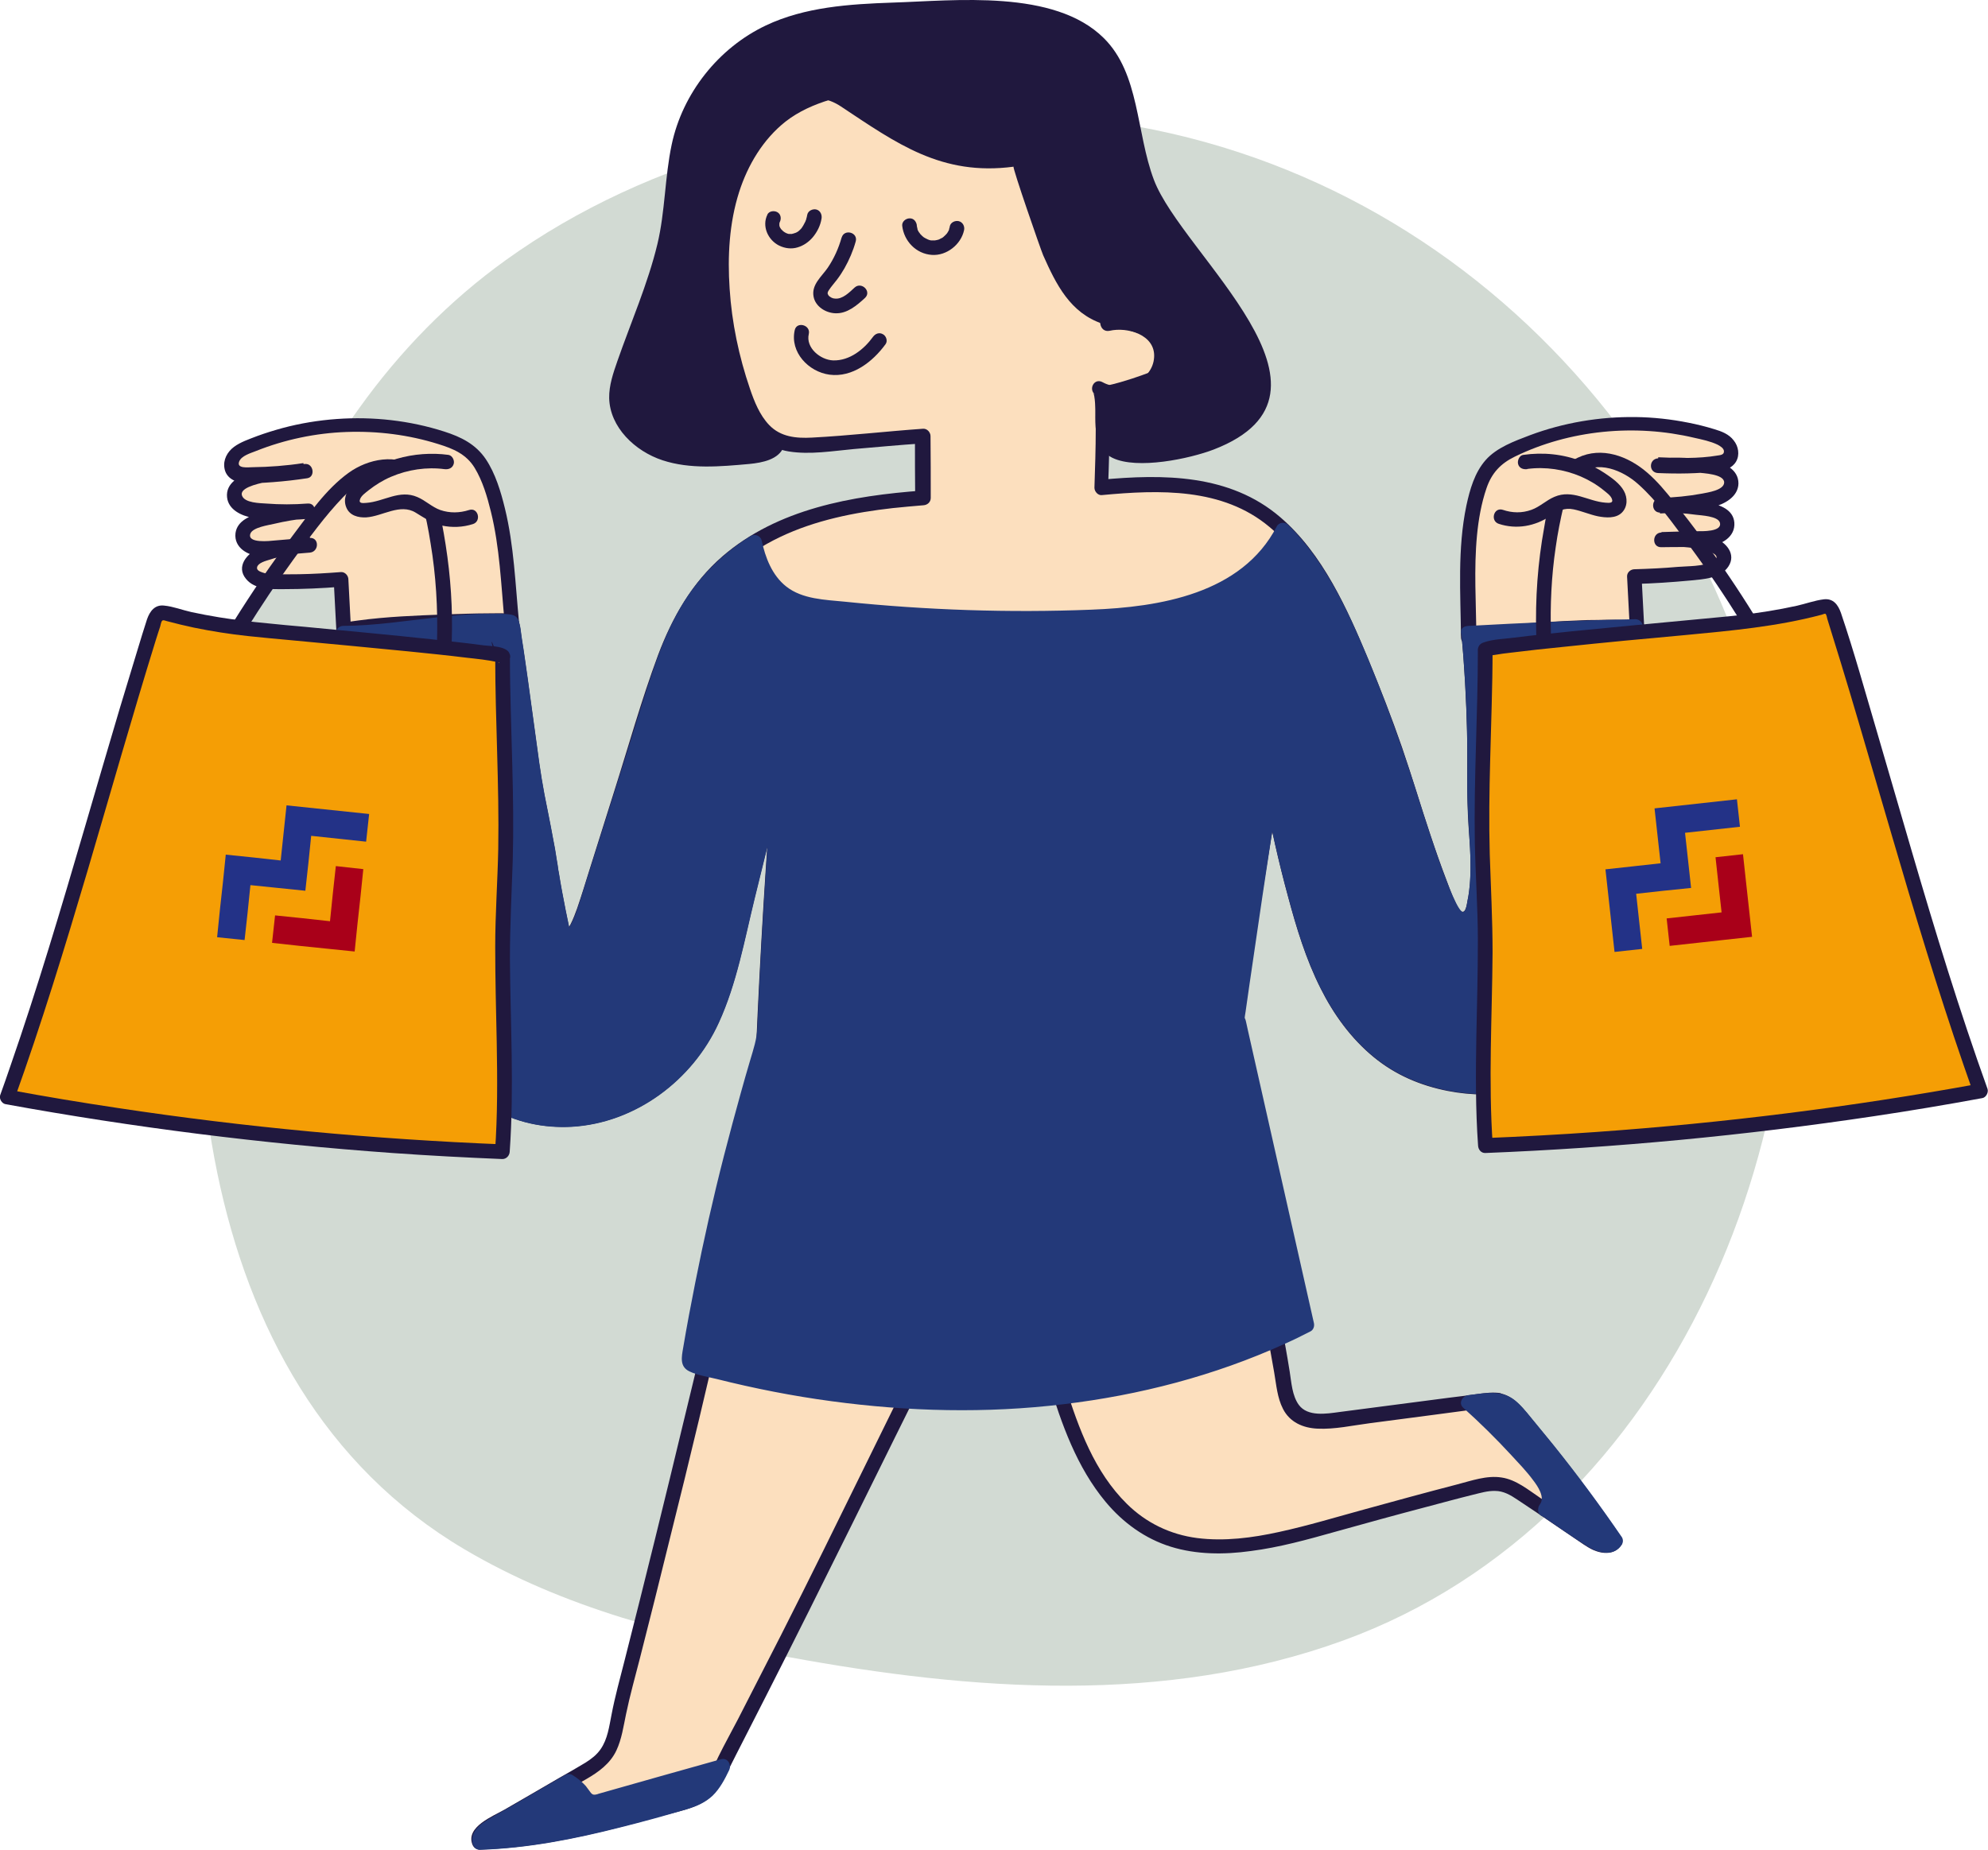 <?xml version="1.0" encoding="UTF-8"?>
<svg id="Capa_1" xmlns="http://www.w3.org/2000/svg" version="1.1" viewBox="0 0 919.3 855.6">
  <!-- Generator: Adobe Illustrator 29.5.0, SVG Export Plug-In . SVG Version: 2.1.0 Build 137)  -->
  <defs>
    <style>
      .st0 {
        fill: #f59e05;
      }

      .st1 {
        fill: #233979;
      }

      .st2 {
        fill: #20183e;
      }

      .st3 {
        fill: #a90019;
      }

      .st3, .st4 {
        fill-rule: evenodd;
      }

      .st5 {
        fill: #d2dad3;
      }

      .st6 {
        fill: #fcdfbe;
      }

      .st4 {
        fill: #233287;
      }
    </style>
  </defs>
  <path class="st5" d="M166.1,188.8c-29.2,40.5-49.3,88-60.2,136.9-29.8,133.9-20.9,314,108.7,390.8,46.3,27.4,98.2,40.4,149.8,49.9,85.3,15.7,174.4,22.3,256.7-7.6,153.4-55.7,228.7-241,200.6-394.3-31.8-173.2-173.3-308.4-353.6-311.7-81.7-1.5-167.3,19.4-234.2,67.5-26.3,18.9-49,42.2-67.8,68.5Z"/>
  <g>
    <g>
      <path class="st6" d="M679.2,293c2.2,23.9,3.1,47.9,2.6,71.9-.3,18.9,3.8,34.6-.2,53.8-.6,2.7-1.6,5.8-4.3,6.5-3.4.8-6-3-7.3-6.2-12.3-28.6-19.3-58.4-30.5-87.5-7.7-20-15.5-40.2-26-58.9-8.6-15.3-19.5-29.9-34.8-38.5-21.5-12-45.8-10.9-69.8-8.6.6-17.3,1.4-44.4-1.1-45.9,10.5,6.2,26.6-.2,28.6-12.2,2.6-14.4-14-20.4-24.6-17.7-2.3-17.4-1.7-35.9-2.4-53.5-.8-19.3-3-41.5-18.8-52.6-5.4-3.8-11.8-5.8-18.3-7.2-25.4-5.5-51.8-2.1-77.2,3.4-9.6,2.1-19.4,4.6-27.9,9.5-18.2,10.5-28.9,31-32.2,51.8-4.1,25.6-.4,53.5,7.6,77.9,3.2,9.8,7.6,20.6,17.1,24.8,5.4,2.4,11.6,2.2,17.5,1.8,16.5-1,32.8-2.8,49.3-3.9,0,9.5,0,19.1.1,28.6-42.6,3.1-85.1,12.5-108.5,51.4-8,13.2-12.7,28-17.3,42.7-9.6,30.5-19.3,61.1-28.9,91.6-2.3,7.4-4.8,15.1-10.3,20.6-.5.5-6.1-29.2-6.4-32.2-1.8-14.5-5.3-29-7.8-43.4-.9-5.2-9.6-73.1-10.8-73.2-25.5-2.2-51.9,5.2-77.7,5.2,1.1,51.3,12.8,100.3,28.8,151.2,11.5,36.5,29.7,74.4,74.2,73.8,26.8-.4,52.1-17.2,64.9-40.8,6.9-12.6,10.3-26.7,13.8-40.6,7-28.3,13.9-56.7,20.9-85-3.6,44.7-6.3,89.4-8.2,134.2,5-.2,9.9-.4,14.9-.7,66.9-2.9,134.6-4.5,201.6-4.8,6.2-38.2,12.3-76.3,18.4-114.5,3.1,16.9,6.9,33.7,11.5,50.3,4.6,17,10.1,34,19.4,48.9,9.3,14.9,22.9,27.8,39.6,33.3,29.2,9.5,58.3,5.6,74.4-23,8.8-15.7,11.8-34,14.1-51.9,5.8-44.2,8.8-88.7,9.2-133.3-24.3.4-66.7,2.5-77.3,3.1Z"/>
      <path class="st2" d="M675.8,293c1.4,15.1,2.2,30.2,2.6,45.4.3,14.7-.3,29.3.7,43.9.5,6.6,1,13.2.9,19.9,0,3.3-.2,6.5-.6,9.7-.2,1.8-.5,3.5-.9,5.3-.2,1.1-.5,3.2-1.3,4.1-1.6,1.7-3.2-2-3.9-3.3-1.7-3.4-3-7.1-4.3-10.6-2.6-6.8-5-13.6-7.3-20.5-4.6-13.7-8.7-27.6-13.4-41.3-4.7-13.6-10-27.1-15.5-40.5-9.8-23.5-21.1-49-40.8-65.9-23.3-20-54.1-20-83-17.3,1.1,1.1,2.2,2.3,3.4,3.4.4-10.1.7-20.3.6-30.4,0-3.8-.1-7.7-.6-11.4-.3-2.6-.6-5.2-2.9-6.9-1.1,1.9-2.3,3.9-3.4,5.8,13.3,7.4,32.5-.8,33.9-16.7,1.3-15.3-16.4-22.4-29.1-19.4,1.4,1.1,2.8,2.2,4.3,3.3-2.3-18-1.6-36.2-2.4-54.3-.6-13.3-1.7-27-7.5-39.2-2.8-5.9-7-11.1-12.3-15-6.7-4.9-15.1-7.2-23.2-8.7-17.5-3.2-35.4-2.6-53,0-9,1.3-17.9,3-26.7,5.1-8.2,1.9-16.3,4.3-23.7,8.4-12.4,6.8-21.8,18.2-27.6,31-13.5,29.5-10.4,65.5-1.7,95.9,4.2,14.7,10.2,33.2,27.6,36,9.8,1.6,20.3-.2,30.1-1.1,10.6-.9,21.1-1.9,31.7-2.6-1.1-1.1-2.3-2.3-3.4-3.4,0,9.5,0,19.1.1,28.6,1.1-1.1,2.2-2.3,3.4-3.4-32.6,2.4-67,8.4-92.5,30.4-14.1,12.2-23.3,28.4-29.8,45.7-7.7,20.7-13.7,42.3-20.4,63.4-3.8,12.1-7.6,24.1-11.4,36.2-1.8,5.8-3.6,11.7-5.6,17.5-.9,2.5-1.8,4.9-3,7.3-.6,1.1-1.2,2.2-1.9,3.3-.3.4-.5.8-.8,1.2-.5.7-2.1,1.7-.5,1.4,1.1.3,2.2.6,3.3.9.5.5.6,1.6.6.8,0-.3-.2-.7-.3-1-.3-1.1-.5-2.3-.8-3.4-.7-3.2-1.3-6.5-2-9.7-1.1-5.6-2.2-11.3-3.1-17,0-.2-.1-.7,0,.4,0-.7-.2-1.4-.3-2-.2-1.5-.4-3.1-.7-4.6-.5-3.4-1.1-6.9-1.8-10.3-1.2-6.7-2.6-13.3-3.9-20-.9-4.8-1.7-9.7-2.4-14.6-1.8-12.9-3.5-25.8-5.3-38.7-.9-6.1-1.7-12.3-2.7-18.4-.5-2.9-.6-6.5-1.8-9.2-.7-1.4-1.7-2-3.2-2.3-3.6-.6-7.5-.4-11.1-.4-7.3,0-14.7.7-22,1.5-14.8,1.6-29.6,4-44.6,4.1-1.8,0-3.4,1.5-3.4,3.4.8,36.7,7.1,72.9,16.3,108.4,4.5,17.2,9.3,34.4,15.1,51.2,4,11.8,8.8,23.5,15.4,34.1,6.4,10.3,14.6,19.6,25.1,25.9,11.1,6.7,24.3,9.4,37.2,8.7,29.5-1.7,55.9-21.5,68-48.1,8.3-18.1,11.9-38.3,16.6-57.5,5.2-21.1,10.4-42.1,15.5-63.2-2.2-.3-4.4-.6-6.6-.9-3.6,44.7-6.3,89.4-8.2,134.2,0,1.8,1.6,3.5,3.4,3.4,56.2-2.6,112.5-4.3,168.8-5,15.9-.2,31.8-.4,47.7-.4,1.4,0,3-1,3.3-2.5,6.1-38.2,12.3-76.3,18.4-114.5h-6.5c3,16.1,6.6,32.2,10.9,48,3.9,14.6,8.3,29.1,15.1,42.6,6,12,14.1,23.2,24.6,31.8,10,8.2,21.5,13.1,34.2,15.6,10.9,2.1,22.4,2.4,33.2-.6,11-3.1,20.6-9.7,27.6-18.7,8.7-11.1,13.4-24.7,16.3-38.4,3.2-15.1,4.8-30.6,6.5-45.9,4-36.9,6.2-73.9,6.6-111,0-1.8-1.6-3.4-3.4-3.4-25.8.5-51.5,1.7-77.3,3.1-4.3.2-4.4,7,0,6.8,25.7-1.4,51.5-2.6,77.3-3.1-1.1-1.1-2.3-2.3-3.4-3.4-.3,31.5-1.9,63.1-4.9,94.5-1.4,15.1-3.1,30.2-5.2,45.1-2,13.7-4.6,27.7-10.8,40.2-5.2,10.4-12.7,19.4-23.2,24.6-9.3,4.6-19.8,5.7-30,4.7-11.7-1.1-23.5-4.6-33.4-11.1-10.5-6.9-18.9-16.8-25.2-27.6-8-13.8-12.9-29-17.1-44.3-4.7-16.9-8.6-34.1-11.7-51.3-.6-3.2-6-3.3-6.5,0-6.1,38.2-12.3,76.3-18.4,114.5,1.1-.8,2.2-1.7,3.3-2.5-56.4.3-112.8,1.4-169.2,3.5-15.7.6-31.5,1.2-47.2,2,1.1,1.1,2.3,2.3,3.4,3.4,1.8-44.8,4.6-89.5,8.2-134.2.3-3.8-5.7-4.6-6.6-.9-4.4,18-8.8,36-13.3,54-4.2,16.9-7.8,34.1-12.9,50.8-4.5,14.5-11.2,27.8-22.2,38.5-10,9.7-22.7,16.7-36.5,19.4-12.3,2.5-25.9,1.5-37.3-3.8-10.2-4.8-18.6-12.6-25-21.8-6.9-9.8-11.9-20.9-16-32.1-5.5-15-9.9-30.5-14.1-46-10.4-38.1-17.8-77-18.7-116.6-1.1,1.1-2.3,2.3-3.4,3.4,24-.1,47.5-6.3,71.5-5.5,1.2,0,2.7.3,3.9.2.4,0,.7,0,1.1,0-.6-.5-1.2-1-1.7-1.5.1.1-.3-.6-.3-.6,0,.2.2.9.3,1,.3,1.4.5,2.8.8,4.2.8,4.9,1.5,9.9,2.3,14.9,3.4,23.9,6.2,47.9,10.9,71.6,2.9,14.8,5,29.7,7.9,44.4.5,2.7,1.1,5.5,1.7,8.2.3,1.5.5,3.5,1.4,4.9,5,8.5,14-13.5,15.1-16.6,8-23.4,14.9-47.2,22.4-70.8,3.7-11.6,7.2-23.2,11-34.7,3.5-10.8,7.5-21.5,13.2-31.3,9.4-16.1,23.4-28.4,40.2-36.4,16.3-7.8,34.4-11.4,52.2-13.4,4.7-.5,9.4-.9,14.1-1.3,1.8-.1,3.4-1.4,3.4-3.4,0-9.5,0-19.1-.1-28.6,0-1.7-1.5-3.5-3.4-3.4-17.1,1.2-34.2,3.2-51.4,4.1-7.4.4-14.5-.3-19.8-5.8-4.4-4.6-6.9-10.9-8.9-16.8-5.1-14.9-8.4-30.6-9.4-46.3-1-14.9-.2-30.3,4.4-44.7,4-12.5,11.1-24.4,21.5-32.6,12.2-9.5,28.4-12.4,43.2-15.2,16.6-3.1,33.5-4.9,50.4-3.5,14.2,1.2,31,3.9,39.7,16.5,7.9,11.4,9.1,26.2,9.7,39.7.9,18.7,0,37.4,2.5,56,.3,2.2,1.9,3.8,4.3,3.3,8.2-1.9,21.2,1.8,20.6,12.2-.6,11.1-14.8,16.6-23.8,11.6-3.9-2.2-6.8,3.3-3.4,5.8-.3-.2-1-.7-.8-.7-.3,0,0-.7,0-.1,0,.4.2.9.3,1.3.2,1,.3,2.3.4,3.5.3,3.9.3,7.8.3,11.7,0,9.1-.3,18.2-.6,27.3,0,1.7,1.6,3.6,3.4,3.4,26.6-2.5,55.8-3.5,77.5,14.7,9.7,8.1,17.1,18.6,23.4,29.6,7.3,12.7,13.2,26.1,18.7,39.6,5.5,13.6,10.7,27.4,15.4,41.3,4.7,14.3,9,28.7,14,42.9,2.5,7,5.1,14,7.9,20.9,2,4.9,5.2,11.7,11.6,10.8,6.3-1,7.4-8.3,8.2-13.5,1-6.7,1.2-13.5,1-20.2-.3-7.8-1.1-15.5-1.4-23.2-.3-8.7.1-17.4,0-26.2-.2-17.5-1.1-35-2.7-52.5-.4-4.3-7.2-4.3-6.8,0Z"/>
    </g>
    <g>
      <path class="st6" d="M158.9,292.9c-.2-3.7,70.3-6.1,77.7-5.2-2.1-21.3-2.4-42.2-9.7-62.6-2.2-6.2-5.1-12.6-10.3-16.6-3-2.3-6.6-3.7-10.2-4.9-29.6-10-62.9-8.7-91.7,3.5-2.3,1-4.7,2.1-6.3,4.1-1.6,2-2,5.1-.4,7,1.5,1.8,4.2,1.9,6.5,1.9,8.9,0,17.8-.8,26.7-2.1-8.3.2-16.6,1.5-24.6,3.8-3.7,1.1-8,3.1-8.2,7-.3,4.9,5.9,7.2,10.7,7.7,7.7.8,15.4.8,23.1.2-7.6.7-15.2,2.1-22.5,4.4-3.3,1-7,2.7-7.4,6.1-.3,2.7,1.9,5.2,4.4,6.2,2.6,1,5.4.8,8.1.5,6.2-.5,12.4-1,18.5-1.5-7.2.3-14.4,1.7-21.2,4.1-3.1,1.1-6.6,3-6.8,6.3-.3,4.7,6,6.5,10.8,6.5,10.5.1,21-.3,31.5-1.1.4,8.3.9,16.5,1.3,24.8Z"/>
      <path class="st6" d="M756.4,291.8c-.1-3.8-70.6-.5-77.8,1.1.4-21.4-.9-42.3,4.7-63.2,1.7-6.4,4.1-12.9,8.9-17.4,2.8-2.5,6.3-4.2,9.7-5.7,28.7-12.3,62-13.7,91.7-3.9,2.4.8,4.9,1.7,6.6,3.6,1.7,1.9,2.4,4.9.9,7-1.4,1.9-4,2.2-6.3,2.4-8.9.7-17.8.7-26.7,0,8.3-.4,16.7.2,24.8,1.8,3.8.8,8.2,2.5,8.8,6.3.7,4.8-5.3,7.7-10.1,8.5-7.6,1.4-15.3,2.1-23,2.1,7.7,0,15.3.9,22.8,2.5,3.3.7,7.2,2.2,7.9,5.5.6,2.7-1.4,5.4-3.9,6.5-2.5,1.2-5.3,1.2-8,1.2-6.2,0-12.4,0-18.6,0,7.2-.2,14.5.6,21.4,2.4,3.2.8,6.8,2.5,7.3,5.7.7,4.7-5.5,7-10.2,7.4-10.5.9-21,1.4-31.5,1.4.2,8.3.4,16.5.7,24.8Z"/>
      <path class="st2" d="M162.3,292.9c0,1.4-.7,1.9-1.3,2.4.5-.5-.5.1-.1,0,.6-.1,1.2-.4,1.8-.5,1.8-.4,3.7-.7,5-.8,5.8-.7,11.6-1.1,17.4-1.5,13.2-.9,26.3-1.4,39.5-1.6,3.9,0,8-.3,12,.2,1.7.2,3.5-1.7,3.4-3.4-1.7-17.5-2.3-35.3-6.5-52.5-1.9-7.8-4.4-16.2-8.9-22.9-4.7-6.9-11.4-10.2-19.2-12.7-15.9-5.1-32.9-7-49.6-5.8-8.5.6-17,2-25.2,4.2-4,1.1-7.9,2.3-11.7,3.7-3.6,1.4-7.6,2.7-10.7,5-3.1,2.3-5.1,6-4.4,9.9.7,4.2,4.4,6.3,8.4,6.7,4.6.5,9.5,0,14.1-.3,5.3-.4,10.5-1,15.8-1.8,3.8-.6,2.9-6.8-.9-6.6-8.4.3-16.9,1.5-25,3.8-5.4,1.6-11.9,5-11.2,11.6.6,5.8,6.7,8.6,11.8,9.5,8.3,1.4,17,1.2,25.4.5v-6.8c-7.2.7-14.4,1.9-21.4,3.9-4.9,1.4-11.1,3.6-11.9,9.5-.8,6.8,5.9,10.5,11.7,10.7,3.5.1,7.1-.4,10.7-.7,4-.3,8-.7,12-1,4.3-.4,4.4-7,0-6.8-7.9.4-16.2,1.7-23.5,4.8-5.6,2.3-10.8,8.5-6,14.2,4.1,5,11.5,4.7,17.3,4.7,8.9,0,17.8-.4,26.6-1.1-1.1-1.1-2.2-2.3-3.4-3.4.4,8.3.9,16.5,1.3,24.8.2,4.3,7,4.4,6.8,0-.4-8.3-.9-16.5-1.3-24.8,0-1.7-1.5-3.5-3.4-3.4-6.5.5-13,.9-19.5,1-3.3,0-6.5.1-9.8,0-2.4,0-4.7,0-7-.8-1.1-.4-2.9-1-2.5-2.5.5-2,4.1-2.9,5.7-3.4,6.1-2,12.4-3.1,18.8-3.5v-6.8c-5.5.5-10.9.9-16.4,1.4-2,.2-12.9,1.5-11.2-3.2,1.1-2.9,8.4-3.9,10.9-4.5,5.1-1.2,10.3-2.1,15.6-2.6,4.3-.4,4.4-7.1,0-6.8-6.4.5-12.9.5-19.3,0-2.7-.2-9.9-.2-11.1-3.7-2.2-6.3,25.8-8.3,29.3-8.4-.3-2.2-.6-4.4-.9-6.6-7.8,1.2-15.7,1.8-23.6,1.9-1.8,0-7.4.8-6.1-2.6,1-2.7,5.3-3.9,7.8-4.9,13.3-5.3,27.6-8.3,41.9-8.8,14.4-.5,28.7,1.3,42.4,5.6,6.8,2.1,12.9,4.6,16.8,11,3.7,6.1,5.8,13.3,7.5,20.2,4.1,16.6,4.7,33.7,6.3,50.7l3.4-3.4c-3.6-.4-7.4-.2-11.1-.2-6.6,0-13.3.3-19.9.5-13.4.5-26.8,1-40.1,2.8-3.3.5-9.7.8-9.9,5.3-.2,4.3,6.6,4.3,6.8,0Z"/>
    </g>
    <path class="st2" d="M760.3,290.5c-.6-3.7-6.5-3.6-9.1-3.7-5.7-.3-11.5,0-17.2,0-14,.5-28,1.4-41.9,2.7-4.5.4-9.3.6-13.7,1.6,1.4,1.1,2.8,2.2,4.3,3.3-.1-15.6-1.2-31.2.3-46.8.7-7.3,2-14.8,4.4-21.8,2.4-7,6.5-11.4,13.1-14.6,25.4-12.4,55.6-15.2,83-8.7,3.6.8,7.5,1.6,10.8,3.2,1.1.6,2.9,1.6,2.9,3.1,0,1.6-1.7,1.7-3,1.9-8.9,1.5-18.4,1.2-27.4.8v6.8c6.1-.5,12.3-.4,18.4.3,2.3.3,12,.6,12.1,4.5,0,3.7-7.8,4.7-10.2,5.2-6.4,1.2-12.9,1.8-19.4,2-4.3.1-4.4,6.8,0,6.8,5.5,0,11.1.2,16.6,1,2.3.3,10.1.6,11,3.6,1.3,4.4-8.5,4-10.6,4-5.5.1-10.9.2-16.4.4v6.8c6.6-.3,13.1,0,19.6,1.5,2.9.6,9.1,2.8,3.8,5.4-4.6,2.3-10.8,2-15.8,2.4-6.7.6-13.4.9-20.1,1.1-1.8,0-3.5,1.5-3.4,3.4.4,8.3.9,16.5,1.3,24.8.2,4.3,7,4.4,6.7,0-.4-8.3-.9-16.5-1.3-24.8-1.1,1.1-2.3,2.3-3.4,3.4,8.7-.2,17.4-.8,26-1.6,5.9-.6,13.8-.9,17.5-6.4,3.9-5.8-1.1-11.4-6.5-13.3-7.6-2.6-16.5-3-24.5-2.5-4.3.2-4.4,6.9,0,6.8,7.4-.2,14.9.2,22.3-.6,5.7-.6,12-4.2,11.5-10.8-.5-6-6.6-8.2-11.7-9.1-7.5-1.4-15.1-2-22.7-1.9v6.8c8.2-.3,16.6-1,24.6-3,5.2-1.3,11.6-4.7,11.7-10.9,0-6.5-6.5-9.5-12-10.4-8.3-1.5-16.8-1.9-25.2-1.2-4.3.3-4.4,6.6,0,6.8,9.1.4,18.4.3,27.5-.8,3.3-.4,6.8-1.4,8.6-4.5,1.8-3.1,1.1-7.1-1.1-9.8-2.2-2.9-5.6-4.2-9-5.2-3.9-1.2-7.9-2.2-12-3-8-1.6-16.2-2.5-24.4-2.6-16.6-.2-33.3,2.6-48.8,8.4-7.1,2.7-15.4,5.7-20.5,11.5-5.1,5.8-7.3,13.6-8.9,21-4.2,20.1-2.7,40.6-2.5,61,0,2.3,2.1,3.7,4.3,3.3.5-.1,1-.2,1.4-.3.3,0,.6,0,.9-.1-.9.1.5,0,.7,0,2.1-.3,4.3-.5,6.4-.7,6.1-.6,12.1-1.1,18.2-1.5,12.9-.9,25.9-1.7,38.8-1.6,2.3,0,4.6.1,6.9.3.6,0,.9.1.4,0,.3,0,.6.2.9.2.5,0,.5.4.3,0-.4-.7-1.2-.3-1.5-1.7.7,4.3,7.2,2.5,6.5-1.8Z"/>
    <g>
      <path class="st6" d="M693.2,647.7c-2.5-.5-5.2-.1-7.8.2-22,2.9-44,5.8-66,8.6-5.5.7-11.3,1.4-16.4-.7-8.1-3.3-8.7-13.6-9.9-21.1-7.4-43.9-17.1-85.5-24.9-129,0,0-214.5,3.5-214.6,3.5-2.5,0-15.7,70.7-17.3,77.7-6.1,26.8-12.4,53.6-18.9,80.3-6.4,26.7-13,53.4-19.7,80.1-3.3,13.1-6.6,26.3-10,39.4-3.6,14-2.2,24-15.6,31.8-15.4,8.9-30.7,17.9-46.1,26.8-2.6,1.5-5.6,4.2-4.2,6.9,31.6-.9,62.4-9.5,92.8-18.1,3.6-1,7.2-2,10.2-4.2,6.3-4.5,9.1-13.5,12.7-20.1,5.5-10,10.4-20.3,15.7-30.5,13.8-26.6,27.2-53.5,40.4-80.4,12.2-24.9,24.4-49.9,36.7-74.7,6-12,12-24,18.1-35.9,3.1-6,6.2-12,9.3-18,0,0,0,0,0-.1,3.2-6,12.3-4.7,13.8,2,6.4,29.2,19.2,82.4,32.2,105.3,6.8,11.9,15.7,23.1,27.6,29.8,24.2,13.7,54.3,6.6,81-.9,23.1-6.4,45.5-12.6,68.7-18.6,4.4-1.1,9-2.3,13.4-1.4,3.8.8,7.2,3,10.4,5.2,10.1,6.8,20.1,13.6,30.2,20.4,3.7,2.5,9.6,4.5,11.7.6-13.8-20.3-28.7-39.7-44.6-58.3-2.1-2.5-4.4-5.1-7.5-6.2-.6-.2-1.2-.4-1.8-.5Z"/>
      <path class="st2" d="M694.1,644.4c-3.7-.6-7.2-.1-10.9.4-4.4.6-8.8,1.2-13.2,1.7-8.4,1.1-16.9,2.2-25.3,3.3-8.4,1.1-16.9,2.2-25.3,3.3-5.9.8-14.7,2.3-18.8-3.3-3.1-4.3-3.4-10.3-4.2-15.3-1.3-8.2-2.8-16.4-4.4-24.6-3.1-16.5-6.4-32.9-9.8-49.3-3.8-18.6-7.5-37.2-10.9-55.8-.3-1.4-1.9-2.5-3.3-2.5-6.3,0-12.5.2-18.8.3-15.3.2-30.6.5-45.9.7-19.2.3-38.3.6-57.5.9-17.8.3-35.7.6-53.5.9-11.4.2-22.7.4-34.1.5-1.8,0-3.9-.3-5.7.2-2.3.6-3,3.1-3.6,5.1-.9,2.8-1.6,5.8-2.3,8.7-4.4,18.2-7.8,36.7-11.4,55.1-5.4,27.2-12.2,54.2-18.7,81.2-9,37.5-18.2,74.9-27.7,112.2-2.1,8.3-4.4,16.5-6,24.9-1.1,5.5-1.8,11.4-5.1,16.1-1.8,2.6-4.3,4.5-7,6.2-4.1,2.5-8.2,4.8-12.4,7.2-8.3,4.8-16.6,9.7-25,14.5-5.2,3-17.9,7.9-14.9,16,.5,1.4,1.7,2.5,3.3,2.5,29.1-.9,57.5-8.1,85.4-15.9,6.2-1.7,13.5-2.9,18.9-6.6,4.7-3.2,7.6-8,10.1-12.9,5.9-11.8,12-23.5,17.9-35.2,27.2-53.4,53.4-107.3,80.1-160.9,6.6-13.3,13.3-26.5,20-39.6,1.6-3.2,3.3-6.3,4.9-9.5,1-1.9,1.7-4.3,3.9-5,4.6-1.3,5.3,3.8,6,6.9,4.6,20.9,9.7,41.7,16,62.2,6,19.7,13,39.6,26.4,55.7,8,9.6,18.2,17,30.1,20.7,11.9,3.7,24.7,3.7,37,2,13.3-1.7,26.2-5.3,39-8.9,14-3.9,28.1-7.8,42.2-11.5,7.2-1.9,14.5-3.9,21.8-5.7,3.3-.8,6.6-1.8,10-1.7,3.8,0,7.1,1.9,10.2,4,6.1,4,12.1,8.1,18.1,12.2,2.9,2,5.8,3.9,8.7,5.9,2.7,1.8,5.3,3.8,8.3,5.2,4.6,2,10.1,2.3,13.1-2.4.6-1,.6-2.5,0-3.4-8.5-12.4-17.3-24.5-26.6-36.4-4.6-5.9-9.3-11.7-14.1-17.4-4.2-5.1-8.4-11.3-15.2-12.8-4.2-1-6.1,5.5-1.8,6.5,3.1.7,5.1,2.8,7.2,5.2,2.3,2.6,4.5,5.3,6.8,8,4.4,5.3,8.8,10.7,13,16.2,8.7,11.1,16.9,22.5,24.9,34.2v-3.4c-2,3.1-12-5.1-13.5-6.1-6.1-4.1-12.2-8.2-18.3-12.3-5.5-3.7-11.1-8.4-17.8-9.4-6.9-1.1-14,1.5-20.6,3.2-14.3,3.7-28.5,7.6-42.7,11.5-13.2,3.6-26.3,7.6-39.7,10.5-12.3,2.7-25.2,4.4-37.8,2.8-12.4-1.6-23.6-7-32.5-15.8-15-14.8-22.3-34.9-28.5-54.6-6.5-20.5-11.6-41.4-16.4-62.4-.9-4.2-1.3-9.1-4.5-12.3-3.2-3.1-8.2-3.9-12.2-2-5,2.3-6.9,8.6-9.3,13.1-3.4,6.5-6.7,13-10,19.5-26.8,52.9-52.2,106.5-79,159.3-6.6,13-13.3,25.9-19.9,38.9-3,5.8-6.2,11.5-9.1,17.4-2.3,4.8-4.4,10-8.3,13.7-4.5,4.3-12,5.2-17.8,6.8-6.9,1.9-13.9,3.9-20.9,5.6-14,3.6-28.1,6.7-42.4,8.6-7.1.9-14.3,1.5-21.4,1.7,1.1.8,2.2,1.7,3.3,2.5-.8-2.3,7.8-6.1,9.4-7,4-2.3,8-4.7,12-7,8.3-4.9,16.6-9.7,25-14.5,5.7-3.3,11-7.1,13.9-13.2,2.5-5.3,3.3-11.2,4.5-16.9,1.8-8.7,4.2-17.2,6.4-25.8,2.3-9.1,4.6-18.2,6.9-27.3,4.6-18.6,9.2-37.1,13.8-55.7,4.5-18.4,8.9-36.8,13.2-55.3,3.4-14.4,7-28.7,10-43.2,3.5-16.9,6.6-33.9,10.2-50.8,1.5-7.1,2.9-14.4,5.1-21.3.1-.4.3-.9.4-1.3,0-.2.1-.4.2-.6,0,0-.5.5,0,.2.6-.5-.6.6-.8.7,0,0-1.9.3-1.5.4.5.2,1.4,0,1.9,0,9.4-.1,18.9-.3,28.3-.5,16.8-.3,33.6-.5,50.4-.8,19-.3,38.1-.6,57.1-.9,16.4-.3,32.8-.5,49.1-.8,8.8-.1,17.5-.3,26.3-.4.4,0,.8,0,1.2,0-1.1-.8-2.2-1.7-3.3-2.5,6.2,34.1,13.6,67.8,20.1,101.8,1.6,8.7,3.2,17.4,4.7,26.1,1,5.7,1.4,11.7,4.1,16.9,3.1,6.1,9.2,8.8,15.9,9.1,8,.4,16.3-1.5,24.1-2.5,9.9-1.3,19.8-2.6,29.7-3.9,4.8-.6,9.5-1.3,14.3-1.9,4.6-.6,9.9-2,14.6-1.3,4.2.6,6.1-5.9,1.8-6.5Z"/>
    </g>
    <g>
      <path class="st1" d="M679.2,293c2.2,23.9,3.1,47.9,2.6,71.9-.3,18.9,3.8,34.6-.2,53.8-.6,2.7-1.6,5.8-4.3,6.5-3.4.8-6-3-7.3-6.2-12.3-28.6-19.3-58.4-30.5-87.5-7.7-20-15.5-40.2-26-58.9-5.6-9.9-12.2-19.6-20.2-27.5-7.7,15.3-22.7,26.2-38.8,32.1-17.3,6.3-36,7.7-54.3,8.3-38.9,1.3-77.9-.3-116.6-4.6-6.4-.7-13.1-1.6-18.7-4.8-9.1-5.1-13.7-14.8-15.9-25.3-12,7.4-22.6,17.4-30.8,31-8,13.2-12.7,28-17.3,42.7-9.6,30.5-19.3,61.1-28.9,91.6-2.3,7.4-4.8,15.1-10.3,20.6-.5.5-6.1-29.2-6.4-32.2-1.8-14.5-5.3-29-7.8-43.4-.9-5.2-9.6-73.1-10.8-73.2-25.5-2.2-51.9,5.2-77.7,5.2,1.1,51.3,12.8,100.3,28.8,151.2,11.5,36.5,29.7,74.4,74.2,73.8,26.8-.4,52.1-17.2,64.9-40.8,6.9-12.6,10.3-26.7,13.8-40.6,7-28.3,13.9-56.7,20.9-85-3.5,43-6.1,86.1-7.9,129.2-14.7,48-26.3,97-34.7,146.5-.2,1-.3,2.1.2,2.9.6,1,1.7,1.3,2.8,1.6,93.1,25.8,196.4,24.8,282.6-18.8-10.7-47.4-21.3-94.8-32-142.3,0,0,10.1-70,15.8-105,3.1,16.9,6.9,33.7,11.5,50.3,4.6,17,10.1,34,19.4,48.9,9.3,14.9,22.9,27.8,39.6,33.3,29.2,9.5,58.3,5.6,74.4-23,8.8-15.7,11.8-34,14.1-51.9,5.8-44.2,8.8-88.7,9.2-133.3-24.3.4-66.7,2.5-77.3,3.1Z"/>
      <path class="st1" d="M675.8,293c2.1,22.7,3,45.6,2.7,68.4-.1,10.5.7,20.9,1.3,31.4.3,5.3.3,10.6-.1,15.9-.2,2.5-.5,5-1,7.4-.2,1.2-.6,5-1.9,5.7-4.2,1.9-20.8-52.4-22.6-58.1-6.7-20.8-14.2-41.3-22.6-61.4-8.9-21.2-19.3-43.1-35.9-59.5-1.5-1.5-4.3-1.3-5.3.7-16.2,31.2-54.2,37.3-85.8,38.5-38,1.5-76.2.2-114-3.7-9-.9-19.5-1.1-27-7-6.6-5.2-9.7-13.4-11.4-21.4-.5-2.1-3.2-3.1-5-2-10.2,6.3-19.1,14.3-26.3,23.8-8.1,10.7-13.5,22.9-17.9,35.5-4.8,13.6-8.9,27.5-13.2,41.2-4.5,14.3-9,28.6-13.6,43-2.5,7.9-5,15.8-7.5,23.7-1.1,3.4-2.1,6.9-3.6,10.2-.7,1.5-1.4,2.9-2.2,4.3-.4.7-.8,1.4-1.3,2-.5.7-2.5,2.1-.8,1.8,1.1.3,2.2.6,3.3.9.5.5.6,1.6.6.8,0-.3-.2-.7-.3-1-.3-1.1-.5-2.3-.8-3.4-.7-3.2-1.3-6.5-2-9.7-1.1-5.6-2.2-11.3-3.1-17,0-.2-.1-.7,0,.4,0-.7-.2-1.4-.3-2-.2-1.5-.4-3.1-.7-4.6-.5-3.4-1.1-6.9-1.8-10.3-1.2-6.7-2.6-13.3-3.9-20-.9-4.8-1.7-9.7-2.4-14.6-1.8-12.9-3.5-25.8-5.3-38.7-.9-6.1-1.7-12.3-2.7-18.4-.5-2.9-.6-6.5-1.8-9.2-.7-1.4-1.7-2-3.2-2.3-3.6-.6-7.5-.4-11.1-.4-7.3,0-14.7.7-22,1.5-14.8,1.6-29.6,4-44.6,4.1-1.8,0-3.4,1.5-3.4,3.4.8,36.7,7.1,72.9,16.3,108.4,4.5,17.2,9.3,34.4,15.1,51.2,4,11.8,8.8,23.5,15.4,34.1,6.4,10.3,14.6,19.6,25.1,25.9,11.1,6.7,24.3,9.4,37.2,8.7,29.5-1.7,55.9-21.5,68-48.1,8.3-18.1,11.9-38.3,16.6-57.5,5.2-21.1,10.4-42.1,15.5-63.2-2.2-.3-4.4-.6-6.6-.9-3.3,41.2-5.9,82.5-7.7,123.9-.2,5.3-1.8,9.9-3.3,15-1.5,5-2.9,10-4.3,15-2.7,9.7-5.3,19.4-7.8,29.1-5,19.5-9.4,39.1-13.3,58.8-2,10-3.9,20.1-5.6,30.2-.7,4.1-1.7,8.6,2.9,10.8,3.7,1.8,8.4,2.5,12.5,3.5,17.5,4.4,35.3,7.9,53.2,10.3,35.5,4.8,71.6,5.7,107.2,1.4,35.3-4.2,69.9-13.2,102.3-27.9,4.1-1.8,8.1-3.8,12-5.8,1.4-.7,1.9-2.4,1.6-3.8-10.2-45.1-20.3-90.2-30.5-135.3-.3-1.3-.6-2.7-.9-4.1-.1-.6-.7-2.5-.6-1.1,0-.2,0-.4,0-.6,0-1,.3-2,.4-3,.6-4.2,1.2-8.4,1.8-12.6,2-13.6,4-27.2,6-40.9,2.4-16,4.8-32,7.4-48h-6.5c3,16.1,6.6,32.2,10.9,48,3.9,14.6,8.3,29.1,15.1,42.6,6,12,14.1,23.2,24.6,31.8,10,8.2,21.5,13.1,34.2,15.6,10.9,2.1,22.4,2.4,33.2-.6,11-3.1,20.6-9.7,27.6-18.7,8.7-11.1,13.4-24.7,16.3-38.4,3.2-15.1,4.8-30.6,6.5-45.9,4-36.9,6.2-73.9,6.6-111,0-1.8-1.6-3.4-3.4-3.4-25.8.5-51.5,1.7-77.3,3.1-4.3.2-4.4,7,0,6.8,25.7-1.4,51.5-2.6,77.3-3.1-1.1-1.1-2.3-2.3-3.4-3.4-.3,31.5-1.9,63.1-4.9,94.5-1.4,15.1-3.1,30.2-5.2,45.1-2,13.7-4.6,27.7-10.8,40.2-5.2,10.4-12.7,19.4-23.2,24.6-9.3,4.6-19.8,5.7-30,4.7-11.7-1.1-23.5-4.6-33.4-11.1-10.5-6.9-18.9-16.8-25.2-27.6-8-13.8-12.9-29-17.1-44.3-4.7-16.9-8.6-34.1-11.7-51.3-.6-3.2-6-3.3-6.5,0-4.6,28.4-8.7,56.8-12.9,85.2-1,6.6-2.3,13.2-2.9,19.8-.2,2.3.7,4.8,1.2,7,.7,2.9,1.3,5.8,2,8.7,1.3,5.8,2.6,11.6,3.9,17.3,2.6,11.4,5.1,22.7,7.7,34.1,5.8,25.6,11.5,51.3,17.3,76.9.5-1.3,1-2.5,1.6-3.8-31,15.6-64.4,25.8-98.7,31.1-34.6,5.4-70,5.7-104.8,2-17.3-1.8-34.6-4.7-51.6-8.4-4.4-1-8.7-2-13-3.1-2-.5-4-1-6-1.5-1-.3-2-.5-3-.8-.8-.2-2.8-.4-3.4-.9-.4-.4-.1-1,0-2,.2-1.1.4-2.3.6-3.4.5-2.7.9-5.3,1.4-8,.9-4.7,1.7-9.5,2.7-14.2,7.5-38.5,16.9-76.6,28.2-114.1.6-2.1,1.5-4.3,1.7-6.5.2-2.8.2-5.5.4-8.3.2-4.9.5-9.9.7-14.8.5-10.1,1-20.2,1.6-30.2,1.2-20.2,2.5-40.3,4.1-60.4.4-4.9.8-9.9,1.2-14.8.3-3.8-5.7-4.6-6.6-.9-4.4,18-8.8,36-13.3,54-4.2,16.9-7.8,34.1-12.9,50.8-4.5,14.5-11.2,27.8-22.2,38.5-10,9.7-22.7,16.7-36.5,19.4-12.3,2.5-25.9,1.5-37.3-3.8-10.2-4.8-18.6-12.6-25-21.8-6.9-9.8-11.9-20.9-16-32.1-5.5-15-9.9-30.5-14.1-46-10.4-38.1-17.8-77-18.7-116.6-1.1,1.1-2.3,2.3-3.4,3.4,20.4,0,40.5-4.5,60.9-5.4,2.4-.1,4.9-.2,7.3-.2,1.1,0,2.2,0,3.3,0,1.2,0,3.4.7,4.4.2.2,0,.4,0,.6,0-.6-.5-1.2-1-1.7-1.5.2.2-1-.5-.1-.3-.4,0,0-.5,0,0,0,.3.2.8.3,1.1.7,3,1.1,6,1.5,9.1,3,19.2,5.4,38.6,8,57.8,1.9,14,5.4,27.8,7.6,41.7,1.6,9.9,3.2,19.8,5.2,29.6.6,2.9.8,7.1,2.4,9.7,4.8,7.6,12.9-10.9,14-14,3.6-9.4,6.2-19.3,9.3-28.9,3.2-10.2,6.4-20.4,9.6-30.5,6.1-19.5,11.8-39.3,18.8-58.5,6.4-17.5,15.6-33.5,30-45.5,3.2-2.7,6.7-5.1,10.2-7.3-1.7-.7-3.3-1.3-5-2,1.6,7.5,4.4,14.9,9.4,20.8,5.6,6.6,13.6,9.7,21.9,11,19.8,3,40.1,4.2,60,5.1,20.6.9,41.3,1.1,61.9.4,19-.6,38.4-1.8,56.4-8.4,16.9-6.2,32.4-17.4,40.8-33.7-1.8.2-3.5.5-5.3.7,15.8,15.6,25.7,36.6,34.2,56.7,9.1,21.4,16.9,43.4,24,65.5,3.5,11.1,7,22.1,11,33,2,5.5,4.2,11,6.4,16.4,1.6,3.9,4,8.3,8.5,9.3,10.8,2.3,11.3-15.5,11.7-22,.6-10.7-.7-21.4-1.2-32.2-.6-13.3,0-26.7-.3-40.1-.4-13.8-1.2-27.5-2.5-41.2-.4-4.3-7.2-4.3-6.8,0Z"/>
    </g>
    <g>
      <path class="st1" d="M714.6,698.1c6.9,4.7,13.9,9.3,20.8,14,3.7,2.5,9.6,4.5,11.7.6-13.8-20.3-28.7-39.7-44.6-58.3-2.1-2.5-4.4-5.1-7.5-6.2-.6-.2-1.2-.4-1.8-.5-2.5-.5-5.2-.1-7.8.2-2.1.3-4.2.6-6.3.8,11.1,10,21.6,20.7,31.2,32.1,3.9,4.7,7.9,11.1,4.9,16.4-.2.3-.4.6-.6.9Z"/>
      <path class="st1" d="M712.9,701c7.1,4.8,14.1,9.9,21.4,14.4,4.9,3,12.1,4.7,15.7-1,.6-1,.6-2.5,0-3.4-10-14.6-20.5-28.8-31.6-42.6-2.7-3.3-5.4-6.6-8.1-9.9-2.8-3.3-5.4-6.9-8.6-9.8-6.6-6.2-14.5-4.4-22.7-3.4-2.6.3-4.8,3.6-2.4,5.8,7.8,7,15.2,14.3,22.3,22,3.4,3.7,7.1,7.5,10.1,11.6,2,2.6,5.6,7.8,3.1,11.1-2.7,3.4,2.1,8.2,4.8,4.8,7.6-9.7-2.7-20.5-9-27.6-8.3-9.4-17.2-18.2-26.5-26.6-.8,1.9-1.6,3.9-2.4,5.8,3.8-.5,7.8-1.4,11.7-1.2,3.9.1,6.3,2.5,8.7,5.3,5.3,6.1,10.5,12.4,15.5,18.7,10.2,12.8,19.9,26,29.2,39.6v-3.4c-1.8,2.9-10.1-3.9-11.6-4.8-5.4-3.7-10.9-7.3-16.3-11-3.6-2.4-7,3.4-3.4,5.8Z"/>
    </g>
    <g>
      <path class="st1" d="M277.4,833c-1.5.4-3.1.8-4.5.3-1.5-.6-2.4-2.1-3.4-3.4-1.7-2.5-4-4.5-6.6-6-12.3,7.1-24.5,14.3-36.8,21.4-2.6,1.5-5.6,4.2-4.2,6.9,31.6-.9,62.4-9.5,92.8-18.1,3.6-1,7.2-2,10.2-4.2,4.2-3,6.8-7.9,9.2-12.8-18.9,5.3-37.8,10.6-56.7,16Z"/>
      <path class="st1" d="M276.5,829.8c-1.5.4-2.3.6-3.3-.6-.8-1-1.5-2.1-2.3-3.1-1.8-2-3.9-3.7-6.2-5.1-1-.6-2.4-.6-3.4,0-8.7,5.1-17.4,10.1-26.1,15.2-4,2.3-8.3,4.4-12.1,7.1-3.1,2.3-5.8,5.8-4.4,9.8.5,1.4,1.7,2.5,3.3,2.5,21.9-.7,43.4-4.9,64.6-10.3,10.4-2.6,20.7-5.4,31-8.5,4.4-1.3,8.5-3,11.9-6.2,3.4-3.3,5.7-7.7,7.7-11.9,1.2-2.6-.8-5.8-3.8-5-18.9,5.3-37.8,10.6-56.7,16-4.2,1.2-2.4,7.7,1.8,6.5,18.9-5.3,37.8-10.6,56.7-16-1.3-1.7-2.5-3.3-3.8-5-1.9,3.8-3.8,7.9-7,10.8-3.4,3.1-8.2,4.1-12.4,5.3-9.7,2.7-19.4,5.5-29.2,7.9-19.9,5-40.1,8.9-60.7,9.5,1.1.8,2.2,1.7,3.3,2.5-.8-2.1,6-5,7.5-5.9,3.6-2.1,7.1-4.1,10.7-6.2,7.1-4.1,14.2-8.3,21.3-12.4h-3.4c3.3,2,4.9,4.7,7.4,7.5,2.7,2.9,6.1,3,9.7,2.1,4.2-1.1,2.4-7.7-1.8-6.5Z"/>
    </g>
    <g>
      <g>
        <path class="st0" d="M232.4,303.5c-.2-1.9-98.9-10.8-109.5-11.8-16.4-1.6-30.2-3.6-46-7.9-1-.3-2.1-.6-3.2-.2-1.5.5-2.1,2.2-2.6,3.7C48.2,360.5,29.4,435.1,3.4,507.5c75.6,13.8,152.1,22.2,228.9,25.2,2.9-40-1.5-80.9.8-121.3,2.1-36.2-.7-71.4-.7-107.8Z"/>
        <path class="st2" d="M235.7,302.6c-1.1-3.9-9-3.7-12-4.1-8-1.1-16-1.9-24-2.8-19.6-2.1-39.3-3.9-59-5.8-5.7-.5-11.4-1-17-1.6-7.5-.7-15.1-1.6-22.5-2.8-4.3-.7-8.5-1.5-12.7-2.4-4.1-.9-8.4-2.6-12.6-3-4.3-.5-6.6,2.6-7.9,6.3-1.5,4.5-2.8,9-4.2,13.5-2.8,9.2-5.6,18.4-8.4,27.7-5.5,18.5-10.9,37-16.3,55.5-10.8,36.9-21.7,73.7-34.3,110-1.5,4.5-3.1,8.9-4.7,13.4-.6,1.6.7,3.9,2.4,4.2,59.2,10.8,118.9,18.3,178.9,22.6,16.9,1.2,33.9,2.1,50.9,2.8,1.9,0,3.3-1.6,3.4-3.4,2.1-29.7.3-59.5.1-89.3,0-15.1.8-30.2,1.3-45.3.4-14.6.2-29.2-.2-43.9-.4-16.9-1.1-33.8-1.1-50.7,0-4.4-6.8-4.4-6.8,0,0,29.7,1.9,59.4,1.4,89.1-.3,15.1-1.4,30.2-1.4,45.3,0,14.8.4,29.5.7,44.3.3,16.9.4,33.7-.8,50.5,1.1-1.1,2.2-2.3,3.4-3.4-59.5-2.4-118.9-7.9-177.7-16.8-16.8-2.5-33.6-5.3-50.3-8.4.8,1.4,1.6,2.8,2.4,4.2,12.5-34.8,23.3-70.1,33.8-105.6,10.5-35.6,20.6-71.3,31.6-106.8.7-2.1,1.3-4.2,2-6.2.2-.7.4-2.1.9-2.6.5-.5,1.4,0,2.2.2,4.1,1.1,8.3,2.1,12.5,3,8.3,1.7,16.6,3,25,3.9,6.6.7,13.1,1.3,19.7,1.9,18.2,1.7,36.4,3.4,54.6,5.2,8.9.9,17.8,1.8,26.7,2.9,5.4.6,9.5,1,14.7,2.1.2,0,.5.2.7.2.5,0-.3.2-.1,0-.3.5-.5-.3-.3-.1.8.8-6.8-20.5-1.4-1.9,1.2,4.2,7.7,2.4,6.5-1.8Z"/>
      </g>
      <path class="st2" d="M113.8,291.4c6.9-11.1,14.1-21.9,21.8-32.5,7.3-10,14.6-20.2,23.2-29.1,6.9-7,17.4-13.7,27.4-9.3,5,2.2,7.4,7,8.9,11.9,1.8,6.1,3,12.5,4,18.8,2.5,14.9,3.4,30.1,3,45.3-.1,4.4,6.6,4.4,6.8,0,.5-14.8-.5-29.7-2.8-44.4-1.1-6.9-2.3-13.9-4.2-20.6-1.6-5.7-4.1-11.2-8.9-14.8-9.5-7.2-22.8-4.5-31.8,2-10.4,7.5-18.2,18.9-25.9,29.1-9.8,12.9-18.9,26.3-27.5,40.1-2.3,3.7,3.6,7.1,5.8,3.4h0Z"/>
      <g>
        <polygon class="st3" points="155.3 400.6 153.9 413.4 152.6 426.1 139.9 424.7 127.2 423.4 125.8 436.1 138.6 437.5 151.3 438.8 164 440.1 165.3 427.4 166.7 414.7 168 402 155.3 400.6"/>
        <polygon class="st4" points="132.5 372.5 129.8 398 117.1 396.6 104.4 395.3 103.1 408 101.7 420.7 100.4 433.5 113.1 434.8 114.5 422.1 115.8 409.4 128.5 410.7 141.2 412 142.6 399.3 143.9 386.6 169.3 389.3 170.7 376.5 132.5 372.5"/>
      </g>
    </g>
    <g>
      <path class="st6" d="M206.5,213.7c-14.1-2-29.1,2.4-39.8,11.8-1.4,1.2-2.8,2.6-3.5,4.4-.6,1.8-.3,4,1.2,5.1.8.6,1.9.8,2.9.9,7.9.6,15.6-5.8,23.2-3.4,3,.9,5.4,3.1,8.1,4.7,5.7,3.4,12.9,4.1,19.2,1.9"/>
      <path class="st2" d="M207.4,210.4c-15.5-2.1-33.6,2.3-44.6,14-2.6,2.7-4.2,6.5-2.7,10.2,1.5,3.9,5.6,4.9,9.3,4.7,7.5-.5,15.6-6.6,22.8-2.2,4,2.4,7.5,5,12.2,6,4.7,1,9.6.8,14.3-.7,4.1-1.3,2.4-7.9-1.8-6.5-4.4,1.4-8.9,1.5-13.3,0-3.9-1.4-6.8-4.4-10.6-6-8.3-3.6-15.4,2.1-23.6,2.7-1.5.1-3.7.4-2.9-1.7.6-1.7,2.6-3,3.9-4.1,3.2-2.5,6.7-4.7,10.5-6.3,7.7-3.3,16.4-4.6,24.7-3.5,1.8.2,3.6-.4,4.2-2.4.5-1.6-.6-3.9-2.4-4.2h0Z"/>
    </g>
    <path class="st2" d="M515,177.6c-2.8.7-5.6,1.4-8.5,2,1.1,10.2-3.4,26.7,8,32.2,11.4,5.5,35.6.4,46.8-3.9,67.7-26.2-14.6-90-27.7-124.7-8.3-22-6.5-49.1-23.2-65.6C487.5-5.1,441.6.3,412.8,1.2c-20,.7-40.6,2-58.7,10.6-21.9,10.4-38.5,31.4-43.5,55.1-3.2,15.1-3,31-6.6,46-4.4,18.3-12.3,36.3-18.5,54.1-1.9,5.5-3.9,11.2-3.8,17.1.3,13.5,11.9,24.6,24.7,28.8,12.8,4.2,26.7,2.9,40.1,1.7,6.2-.6,13.6-2.1,15.9-7.9-6.9-.8-10.7-8.2-13.3-14.6-13-32-13.6-58.6-13.6-92.6,4-21.9,28-67.1,53.3-50.3,25.8,17.1,46.5,32.3,79.9,27.9-.7.1,12.5,38.2,13.7,41,6,13.5,12.5,26.6,27.3,31.6,4.7,1.6,41.1,7,25.8,20.5-1,.9-2.3,1.4-3.5,1.9-5.5,2.1-11.2,4-16.9,5.5Z"/>
    <path class="st2" d="M354.9,99.2c-2.7,5.4.2,11.8,5.4,14.4,2.7,1.3,5.7,1.7,8.6.8,2.7-.8,5.1-2.5,6.9-4.6,2.1-2.5,3.6-5.5,4.1-8.7.3-1.7-.5-3.7-2.4-4.2-1.6-.4-3.8.5-4.2,2.4-.1.7-.3,1.4-.5,2.1,0,.3-.2.5-.3.8-.1.4-.1.3,0,0,0,.2-.1.3-.2.5-.3.6-.6,1.1-.9,1.7-.2.3-.4.6-.6.9.3-.5,0,0-.1.2-.4.5-.9.9-1.3,1.3-.3.2-.3.2,0,0-.1.1-.3.2-.4.3-.3.2-.6.4-.9.5-.2.1-.5.2-.7.3.8-.4-.2,0-.4.1-.2,0-.5.1-.8.2-.2,0-.3,0-.5,0,.5,0,.5,0,.1,0-.3,0-.6,0-.9,0-.9,0,.4.2-.2,0-.3,0-.6-.2-.9-.3-.8-.2.6.3-.1,0-.3-.2-.6-.3-.9-.5,0,0-.8-.6-.5-.3.4.3-.3-.3-.4-.4-.2-.2-.4-.5-.7-.7.5.5,0,.1,0,0-.2-.3-.3-.5-.5-.8,0-.1-.1-.3-.2-.4.2.4.2.5.1.3,0-.3-.2-.5-.2-.8,0-.2,0-.3,0-.5,0,.5,0,.6,0,.2,0-.2,0-.5,0-.7,0-.4,0-.3,0,.2,0-.2,0-.3.1-.5,0-.1,0-.3.1-.4-.2.4-.2.5,0,.1.8-1.6.5-3.7-1.2-4.6-1.5-.8-3.8-.5-4.6,1.2h0Z"/>
    <path class="st2" d="M417.2,104.4c.8,7.1,6.4,13,13.7,13.5,6.8.5,13.5-4.8,14.9-11.4.4-1.7-.5-3.7-2.4-4.2-1.7-.4-3.8.5-4.2,2.4,0,.3-.1.6-.2.9,0,0-.4,1,0,.4-.2.5-.5,1-.8,1.5-.1.2-.3.4-.4.6.4-.5-.2.2-.3.3-.2.2-.4.4-.7.7,0,0-.8.7-.3.3-.4.4-.9.7-1.4.9-.2.1-.5.2-.7.4.6-.3-.2,0-.3.1-.6.2-1.2.3-1.8.4.5,0,.1,0-.2,0-.3,0-.6,0-.9,0-.3,0-.5,0-.8,0,.8.1-.2,0-.3-.1-.3,0-.6-.2-.9-.3,0,0-.8-.3-.5-.2.3.1-.5-.3-.6-.3-.2-.1-.4-.3-.7-.4-.1,0-.8-.6-.3-.2-.2-.2-.5-.4-.7-.6-.2-.2-.4-.4-.7-.7,0,0-.6-.7-.3-.4.2.3-.3-.5-.4-.5-.1-.2-.3-.4-.4-.7-.2-.3-.3-.5-.4-.8.3.6,0-.3,0-.4,0-.3-.2-.6-.2-.9,0-.2-.2-1,0-.3-.2-1.8-1.4-3.5-3.4-3.4-1.7,0-3.6,1.5-3.4,3.4h0Z"/>
    <path class="st2" d="M389.2,109.8c-1.4,5-3.5,9.7-6.4,14-2.8,4.1-7.6,7.8-6.6,13.3.8,4.7,5.7,7.7,10.2,7.8,5.4.2,9.9-3.7,13.6-7.1,3.2-3-1.6-7.7-4.8-4.8-2.4,2.2-5.6,5.5-9.1,5.1-1,0-2.3-.6-3.1-1.6.3.3-.3-.6-.3-.6.2.4,0-.6,0,0,0-.7.2-1.1.6-1.7,1.1-1.7,2.5-3.2,3.7-4.8,1.3-1.7,2.4-3.4,3.5-5.3,2.2-3.9,4-8.1,5.2-12.4,1.2-4.2-5.3-6-6.5-1.8h0Z"/>
    <path class="st2" d="M367.5,152.7c-2.3,10.2,6.4,19.3,16.1,20.6,10.6,1.4,20-6,25.9-14.1,1.1-1.5.3-3.8-1.2-4.6-1.7-1-3.5-.3-4.6,1.2-4.2,5.8-10.8,11.1-18.4,10.9-5.9-.2-12.8-5.8-11.3-12.2,1-4.2-5.6-6-6.5-1.8h0Z"/>
    <g>
      <g>
        <path class="st0" d="M686.9,300.5c.2-1.9,98.9-10.8,109.5-11.8,16.4-1.6,30.2-3.6,46-7.9,1-.3,2.1-.6,3.2-.2,1.5.5,2.1,2.2,2.6,3.7,23.1,73.1,41.9,147.8,67.9,220.2-75.6,13.8-152.2,22.2-228.9,25.2-2.9-40,1.5-80.9-.8-121.3-2.2-36.2.7-71.4.7-107.8Z"/>
        <path class="st2" d="M690.1,301.4c-.3.9-1.6,2.1-1.9,2.1.2,0,.5-.2.7-.2.8-.2,1.6-.3,2.4-.4,2.9-.5,4.6-.7,7.2-1,8.1-1,16.3-1.9,24.4-2.7,18.9-2,37.8-3.8,56.8-5.5,21-2,42-3.9,62.4-9.3.3,0,1.7-.7,2-.5.5.2.8,2,.9,2.4.7,2.3,1.4,4.5,2.1,6.8,1.4,4.5,2.8,9,4.2,13.6,2.7,8.9,5.4,17.8,8,26.7,5.2,17.6,10.3,35.3,15.5,52.9,10.4,35.6,21.1,71.2,33.2,106.3,1.5,4.3,3,8.6,4.5,12.9.8-1.4,1.6-2.8,2.4-4.2-58.6,10.7-117.7,18.1-177.1,22.3-16.9,1.2-33.9,2.1-50.9,2.8,1.1,1.1,2.3,2.3,3.4,3.4-2.1-29.7-.3-59.5-.1-89.3,0-15.1-.8-30.2-1.3-45.3-.4-14.6-.2-29.2.2-43.8.4-16.9,1.1-33.8,1.1-50.7,0-4.4-6.8-4.4-6.8,0,0,29.7-1.9,59.4-1.4,89.1.3,15.1,1.4,30.2,1.4,45.3,0,14.8-.4,29.5-.7,44.3-.3,16.8-.4,33.7.8,50.5.1,1.8,1.4,3.5,3.4,3.4,60.1-2.4,120.1-8.1,179.5-17,16.8-2.5,33.5-5.3,50.3-8.4,1.7-.3,2.9-2.6,2.4-4.2-13-36.2-24.2-72.9-35-109.8-5.4-18.5-10.8-37-16.2-55.6-5.4-18.3-10.5-36.8-16.6-54.8-1.3-3.7-3.5-6.8-7.9-6.3-4.2.5-8.5,2.1-12.6,3-8.6,1.9-17.4,3.3-26.2,4.3-6.7.8-13.5,1.3-20.3,2-19.2,1.8-38.3,3.6-57.5,5.5-8.8.9-17.6,1.8-26.4,2.9-4.6.6-9.8.7-14.2,2.2-1.3.4-2.3,1.2-2.7,2.6-1.2,4.2,5.3,6,6.5,1.8Z"/>
      </g>
      <path class="st2" d="M811.4,284.9c-7.6-12.3-15.7-24.3-24.3-35.9-4.2-5.6-8.4-11.1-12.8-16.6-3.9-4.9-7.9-9.8-12.7-13.9-8.7-7.5-20.9-12.1-32-6.8-11.7,5.5-13.5,20.8-15.5,32.1-3,16.4-4.2,33.1-3.7,49.7.1,4.3,6.9,4.4,6.8,0-.4-13.5.2-27,2.2-40.4.9-6.5,2.2-12.9,3.7-19.3,1.2-5.2,2.7-11,7-14.5,8.5-6.8,20.4-1.7,27.4,4.6,9,8,16.3,18.5,23.4,28.1,8.7,11.7,16.9,23.9,24.6,36.3,2.3,3.7,8.1.3,5.8-3.4h0Z"/>
      <g>
        <polygon class="st3" points="793.3 396.5 794.7 409.3 796.1 422 783.4 423.4 770.7 424.8 772.1 437.5 784.8 436.1 797.5 434.7 810.2 433.3 808.8 420.6 807.4 407.9 806 395.1 793.3 396.5"/>
        <polygon class="st4" points="765.1 373.9 767.9 399.3 755.2 400.7 742.4 402.1 743.8 414.8 745.2 427.6 746.6 440.3 759.4 438.9 758 426.2 756.6 413.4 769.3 412 782 410.7 780.6 397.9 779.2 385.2 804.6 382.4 803.2 369.7 765.1 373.9"/>
      </g>
    </g>
    <g>
      <path class="st6" d="M705.4,213.7c14.1-2,29.1,2.4,39.8,11.8,1.4,1.2,2.8,2.6,3.4,4.4.7,1.8.4,4-1.1,5.1-.8.6-1.9.8-2.9.9-7.9.6-15.6-5.8-23.2-3.4-3,.9-5.4,3.1-8.1,4.7-5.7,3.4-12.9,4.1-19.2,1.9"/>
      <path class="st2" d="M706.3,216.9c8.3-1.1,17,.2,24.7,3.5,3.7,1.6,7.3,3.7,10.5,6.3,1.3,1.1,3.3,2.4,3.9,4.1.8,2.1-1.5,1.8-3,1.7-8.1-.6-15.2-6.3-23.6-2.7-3.8,1.6-6.7,4.6-10.6,6-4.4,1.6-8.9,1.5-13.3,0-4.2-1.3-5.9,5.2-1.8,6.5,8.2,2.7,16.8,1.1,23.9-3.7,3.5-2.3,6.4-3.9,10.7-3,3.8.8,7.4,2.4,11.2,3.2,3.6.7,8.3,1.1,11.1-1.7,2.7-2.7,2.7-6.9.9-10.1-1.9-3.4-5.5-5.9-8.6-8-3.4-2.3-7-4.1-10.8-5.6-8.7-3.4-18-4.3-27.1-3-1.8.2-2.8,2.6-2.4,4.2.5,2,2.4,2.6,4.2,2.4h0Z"/>
    </g>
  </g>
</svg>